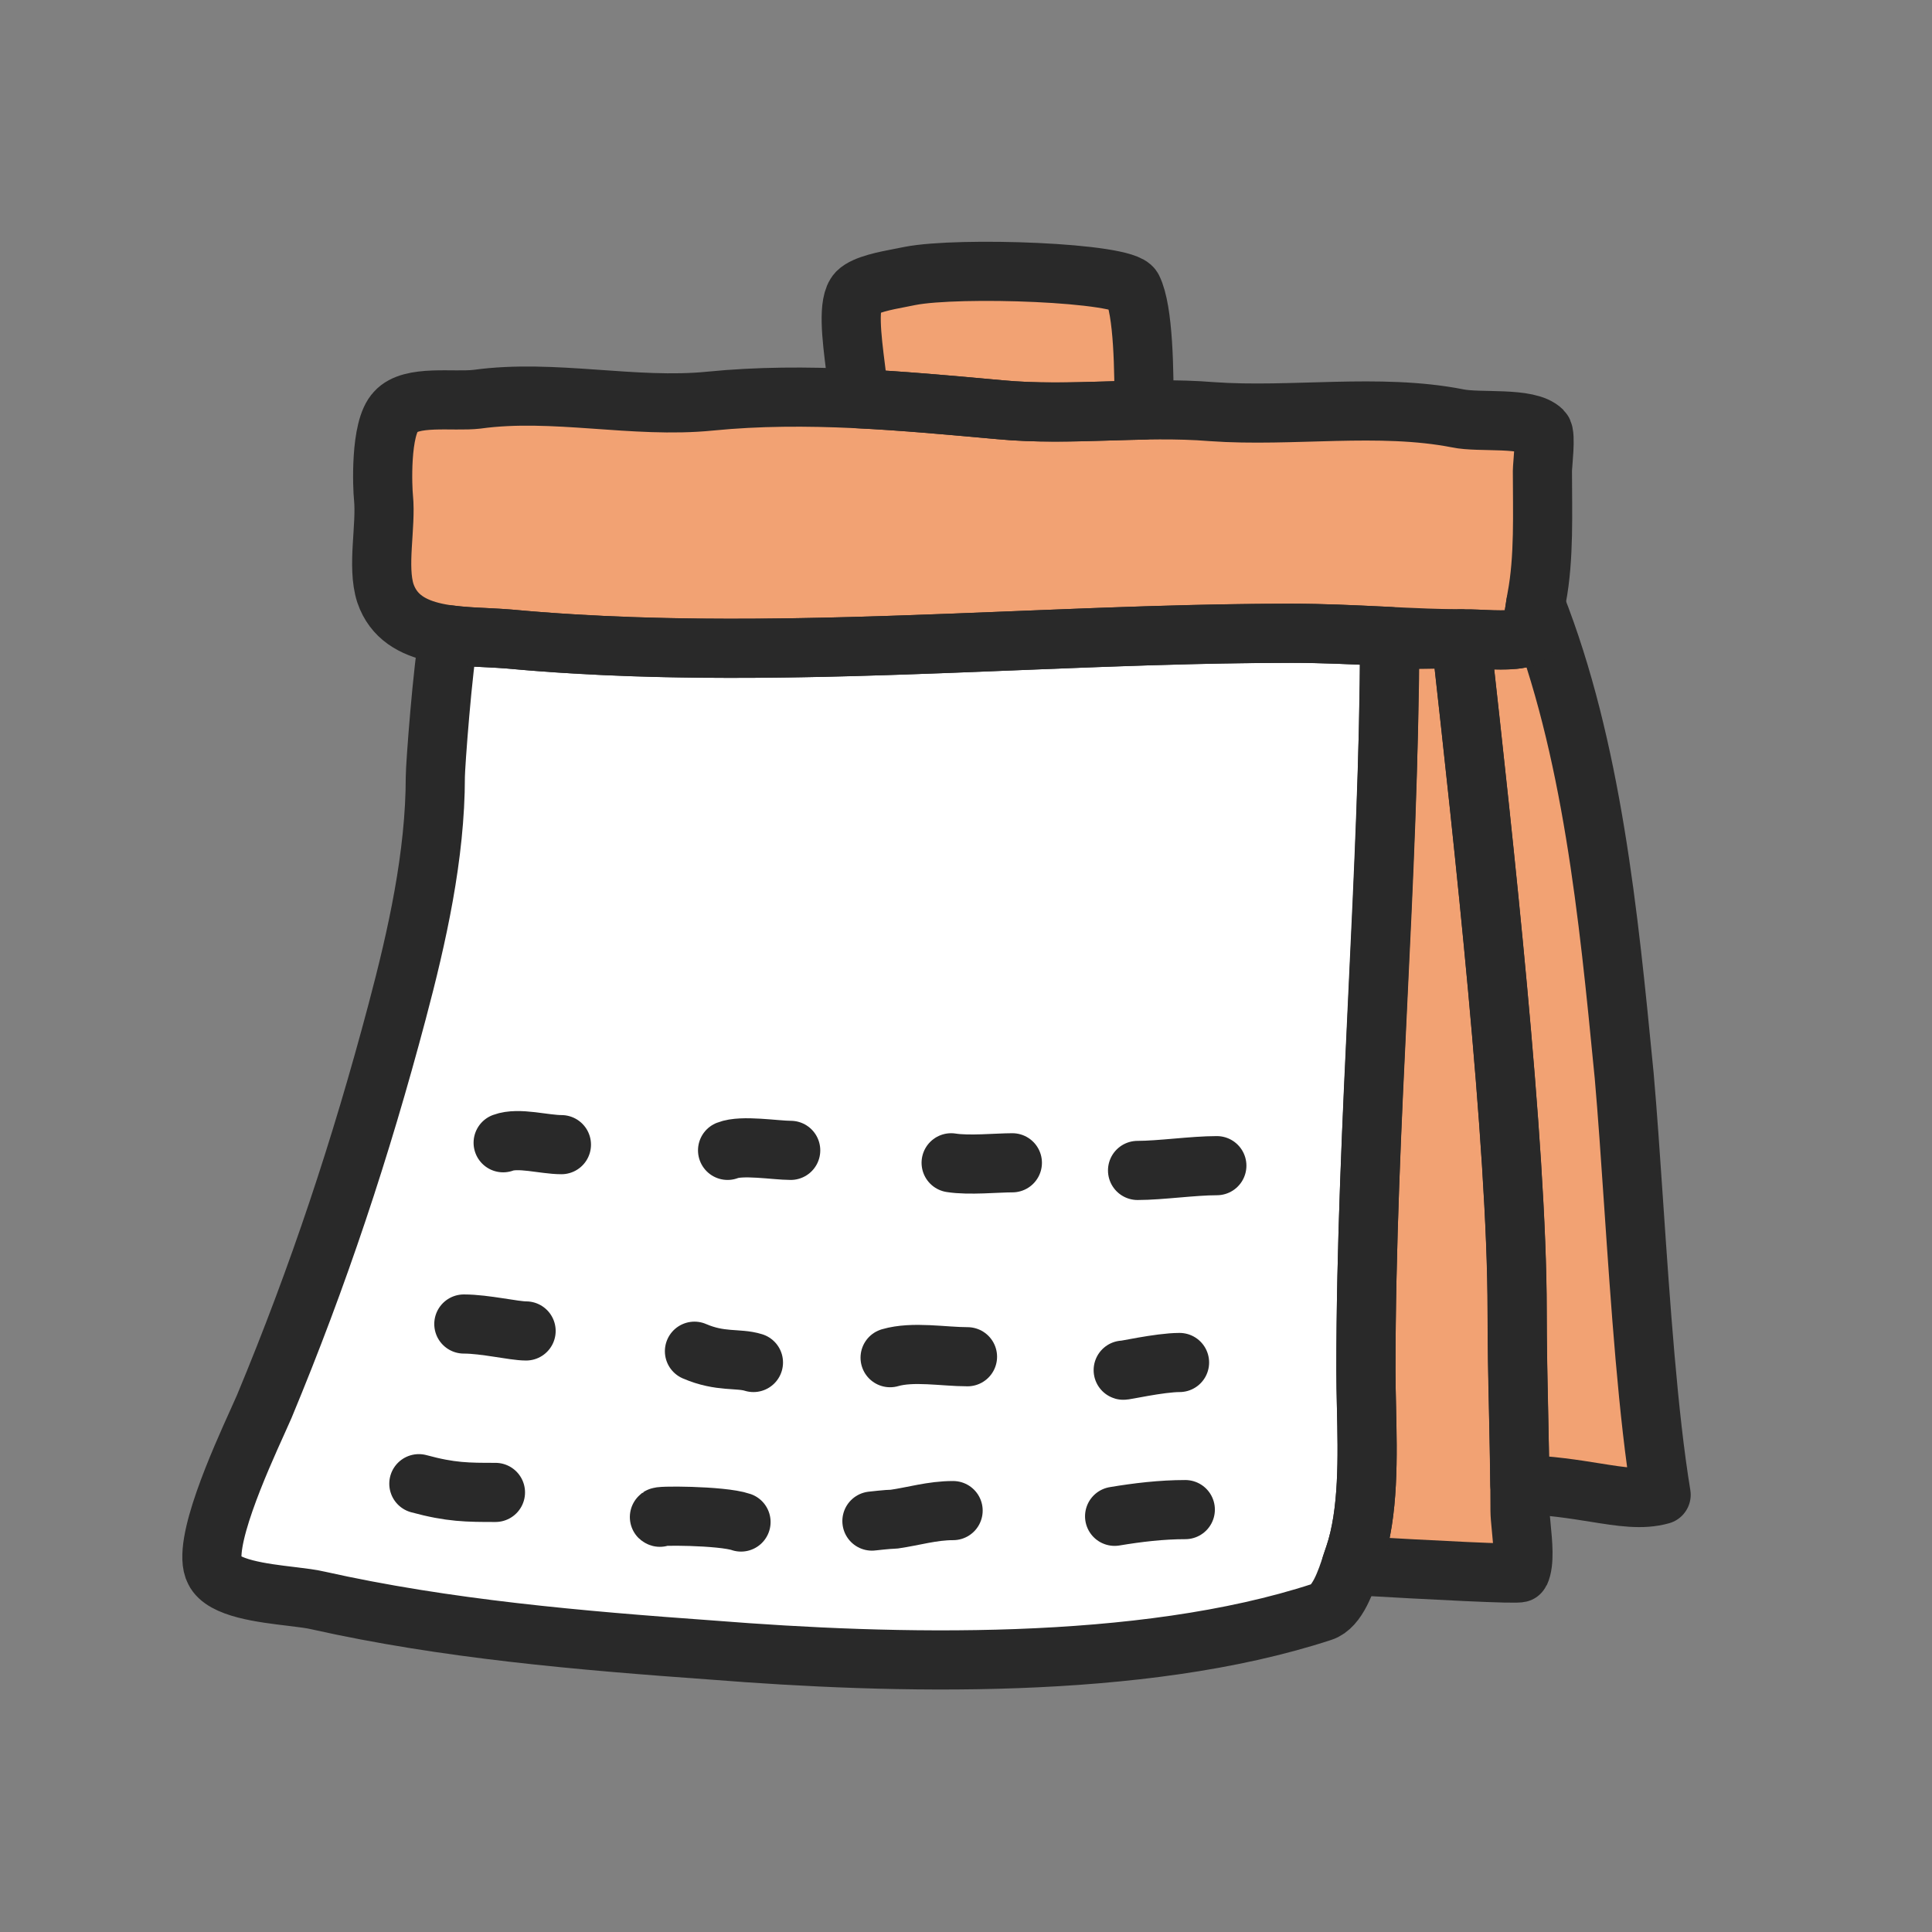 <svg fill="none" height="49" viewBox="0 0 49 49" width="49" xmlns="http://www.w3.org/2000/svg"><rect x="0" y="0" width="49" height="49" fill="#808080" stroke="none"/><path d="m37.056 16.204c-.66-.007-1.152.032-1.817 0 0 6.179-.596 12.317-.596 18.545 0 .292.007.605.014.928.029 1.26.061 2.693-.305 3.773-.02.057-.042.123-.066.195l-.019.058c2.096.121 4.26.232 4.284.183.12-.256.07-.754.031-1.152-.016-.167-.031-.316-.031-.423 0-.848-.018-1.691-.036-2.533s-.036-1.684-.036-2.532c0-4.235-.858-11.961-1.395-16.804z" fill="#f2a273"/><path d="m37.055 16.204.271.002c.047 0 .122.003.214.008.384.018 1.059.051 1.216-.106.089-.089.139-.43.179-.699l.011-.076c1.433 3.623 1.853 7.912 2.23 11.777l.017.17c.084.955.16 2.074.24 3.25.174 2.552.366 5.374.697 7.381-.48.135-1.001.052-1.68-.057-.523-.084-1.141-.182-1.904-.208-.007-.622-.018-1.244-.033-1.866-.021-.844-.034-1.688-.036-2.532 0-4.235-.858-11.961-1.395-16.804z" fill="#f2a273"/><path d="m11.388 16.1c.309.041.632.057.946.072.195.01.386.019.567.034 4.217.391 8.525.217 12.814.045 2.364-.095 4.723-.19 7.056-.19.766 0 1.533.036 2.296.073l.185.009c-.016 2.921-.159 5.958-.303 9-.153 3.24-.306 6.487-.306 9.607 0 .292.007.605.014.928.029 1.26.061 2.693-.305 3.773-.02.058-.042.123-.066.195-.145.446-.362 1.109-.758 1.234-4.598 1.506-10.883 1.333-15.46.97-3.368-.242-6.761-.533-10.008-1.26-.156-.038-.394-.067-.665-.1-.745-.089-1.739-.207-1.952-.651-.337-.632.645-2.803 1.098-3.805.068-.15.124-.275.162-.363 1.381-3.32 2.448-6.542 3.368-10.008.509-1.914.97-3.974.97-5.961 0-.281.187-2.798.347-3.602z" fill="#fff"/><g stroke="#292929" stroke-linecap="round" stroke-linejoin="round" stroke-miterlimit="2.854" stroke-width="1.5"><path d="m12.761 28.983c.388-.145 1.042.048 1.478.048"/><path d="m18.453 29.176c.363-.145 1.213 0 1.601 0"/><path d="m24.123 29.491c.45.072 1.165 0 1.553 0"/><path d="m28.851 29.685c.583 0 1.405-.121 2.011-.121"/><path d="m11.764 33.58c.54 0 1.263.176 1.579.176"/><path d="m17.613 34.27c.66.286 1.108.165 1.496.286"/><path d="m22.575 34.434c.581-.169 1.357-.024 1.963-.024"/><path d="m28.487 34.75c-.024.024.921-.194 1.429-.194"/><path d="m10.623 37.63c.81.221 1.24.221 1.943.221"/><path d="m16.735 38.481c-.17-.048 1.574-.048 2.059.121"/><path d="m22.114 38.578s.412-.048.557-.048c.509-.073.97-.218 1.502-.218"/><path d="m28.269 38.457c.581-.097 1.187-.17 1.793-.17"/></g><path d="m10.041 10.439c-.412.412-.339 1.963-.315 2.181.072.727-.17 1.745.048 2.424.412 1.212 1.963 1.066 3.126 1.163 6.542.606 13.303-.145 19.87-.145 1.526 0 3.053.145 4.556.145.242 0 1.236.097 1.43-.097.121-.121.17-.703.218-.945.194-1.018.145-2.181.145-3.223 0-.145.097-.921 0-1.018-.363-.364-1.599-.194-2.157-.315-1.987-.388-4.192-.024-6.228-.169-1.769-.145-3.587.121-5.38-.049-2.423-.218-4.895-.461-7.342-.218-1.939.194-3.974-.315-5.913-.048-.606.072-1.672-.121-2.06.315z" fill="#f2a273"/><path d="m21.788 10.113c1.098.054 2.194.154 3.28.252l.288.026c.922.087 1.852.059 2.778.031.294-.009.588-.018.881-.023.003-.96-.01-2.523-.291-3.085-.194-.412-4.41-.557-5.646-.315-.064.014-.147.031-.242.048-.367.07-.898.17-1.091.363-.254.268-.146 1.13-.043 1.945.034.265.067.525.086.758z" fill="#f2a273"/><path d="m37.056 16.204c-.66-.007-1.152.032-1.817 0 0 6.179-.596 12.317-.596 18.545 0 .292.007.605.014.928.029 1.26.061 2.693-.305 3.773-.02.057-.042.123-.066.195l-.019.058c2.096.121 4.26.232 4.284.183.12-.256.07-.754.031-1.152-.016-.167-.031-.316-.031-.423 0-.848-.018-1.691-.036-2.533s-.036-1.684-.036-2.532c0-4.235-.858-11.961-1.395-16.804z" stroke="#292929" stroke-linecap="round" stroke-linejoin="round" stroke-miterlimit="2.854" stroke-width="1.5"/><path d="m37.055 16.204.271.002c.047 0 .122.003.214.008.384.018 1.059.051 1.216-.106.089-.089.139-.43.179-.699l.011-.076c1.433 3.623 1.853 7.912 2.23 11.777l.017.17c.084.955.16 2.074.24 3.25.174 2.552.366 5.374.697 7.381-.48.135-1.001.052-1.68-.057-.523-.084-1.141-.182-1.904-.208-.007-.622-.018-1.244-.033-1.866-.021-.844-.034-1.688-.036-2.532 0-4.235-.858-11.961-1.395-16.804z" stroke="#292929" stroke-linecap="round" stroke-linejoin="round" stroke-miterlimit="2.854" stroke-width="1.5"/><path d="m11.388 16.1c.309.041.632.057.946.072.195.01.386.019.567.034 4.217.391 8.525.217 12.814.045 2.364-.095 4.723-.19 7.056-.19.766 0 1.533.036 2.296.073l.185.009c-.016 2.921-.159 5.958-.303 9-.153 3.24-.306 6.487-.306 9.607 0 .292.007.605.014.928.029 1.26.061 2.693-.305 3.773-.02.058-.042.123-.066.195-.145.446-.362 1.109-.758 1.234-4.598 1.506-10.883 1.333-15.46.97-3.368-.242-6.761-.533-10.008-1.26-.156-.038-.394-.067-.665-.1-.745-.089-1.739-.207-1.952-.651-.337-.632.645-2.803 1.098-3.805.068-.15.124-.275.162-.363 1.381-3.32 2.448-6.542 3.368-10.008.509-1.914.97-3.974.97-5.961 0-.281.187-2.798.347-3.602z" stroke="#292929" stroke-linecap="round" stroke-linejoin="round" stroke-miterlimit="2.854" stroke-width="1.5"/><path d="m10.041 10.439c-.412.412-.339 1.963-.315 2.181.072.727-.17 1.745.048 2.424.412 1.212 1.963 1.066 3.126 1.163 6.542.606 13.303-.145 19.87-.145 1.526 0 3.053.145 4.556.145.242 0 1.236.097 1.43-.097.121-.121.17-.703.218-.945.194-1.018.145-2.181.145-3.223 0-.145.097-.921 0-1.018-.363-.364-1.599-.194-2.157-.315-1.987-.388-4.192-.024-6.228-.169-1.769-.145-3.587.121-5.38-.049-2.423-.218-4.895-.461-7.342-.218-1.939.194-3.974-.315-5.913-.048-.606.072-1.672-.121-2.06.315z" stroke="#292929" stroke-linecap="round" stroke-linejoin="round" stroke-miterlimit="2.854" stroke-width="1.5"/><path d="m21.788 10.113c1.098.054 2.194.154 3.28.252l.288.026c.922.087 1.852.059 2.778.031.294-.009.588-.018.881-.023.003-.96-.01-2.523-.291-3.085-.194-.412-4.41-.557-5.646-.315-.064.014-.147.031-.242.048-.367.07-.898.17-1.091.363-.254.268-.146 1.13-.043 1.945.034.265.067.525.086.758z" stroke="#292929" stroke-linecap="round" stroke-linejoin="round" stroke-miterlimit="2.854" stroke-width="1.5"/></svg>